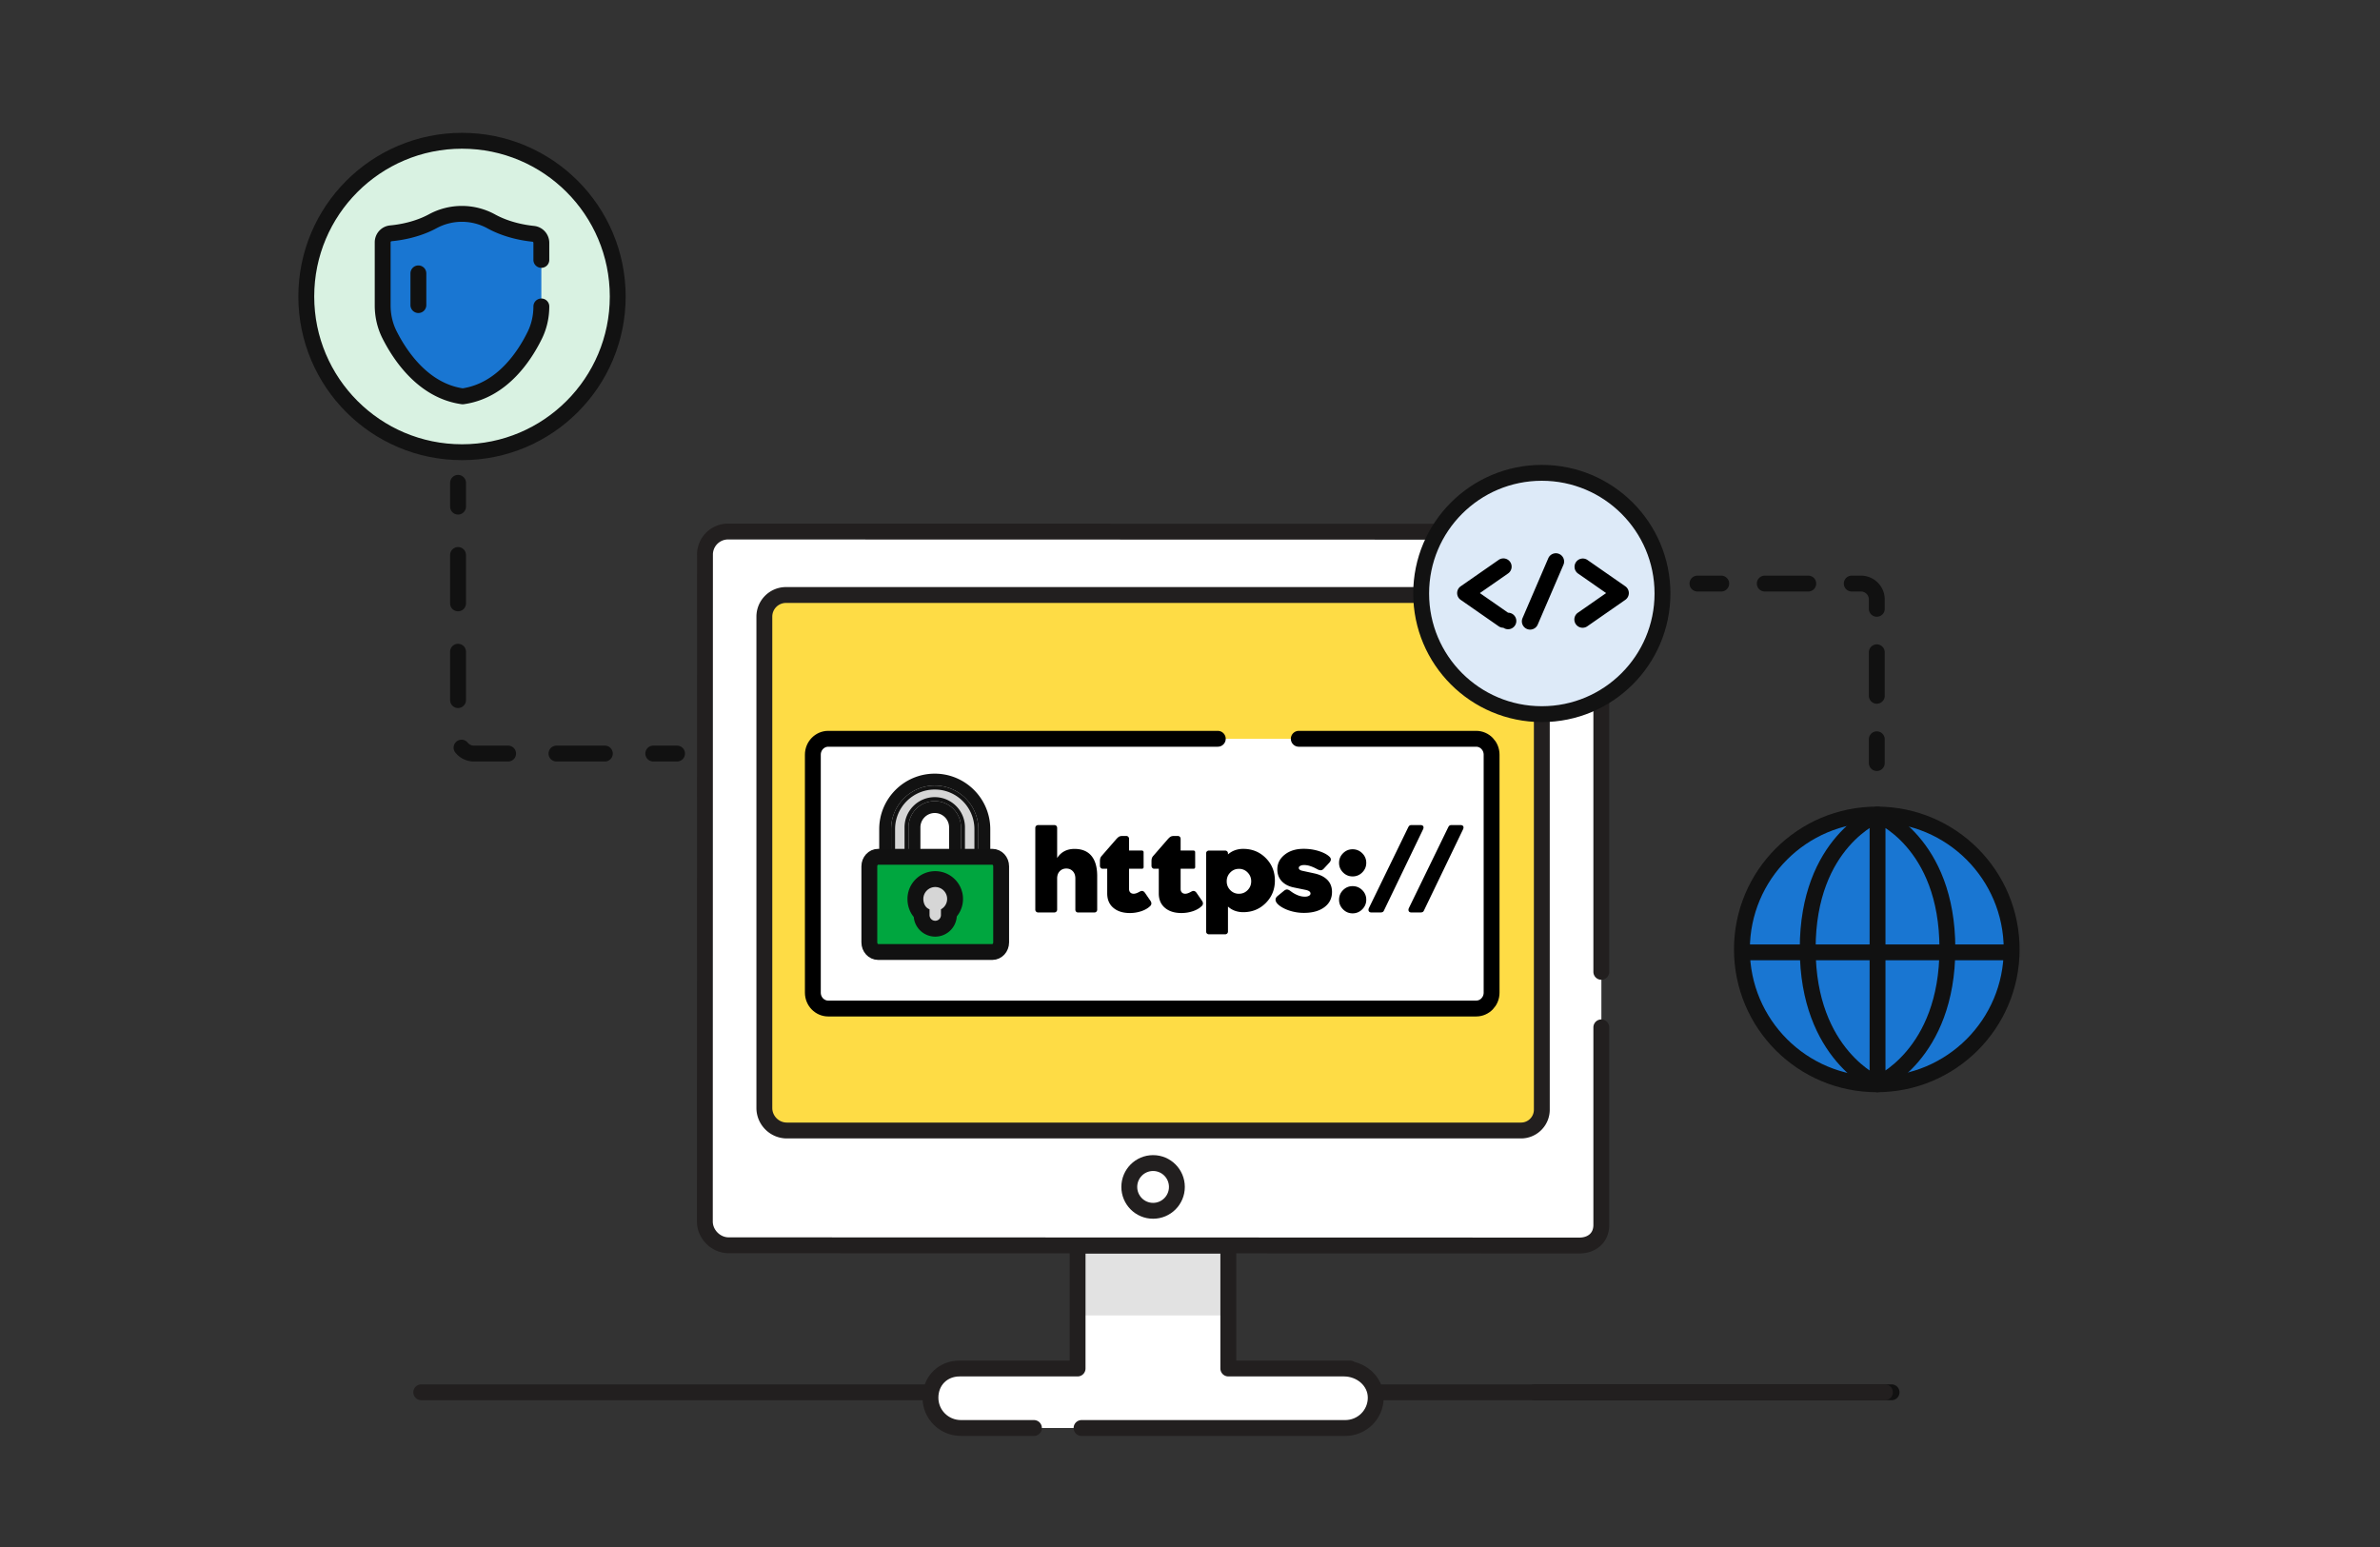 <svg xmlns="http://www.w3.org/2000/svg" viewBox="0 0 600 390"><rect x="0" y="0" width="600" height="390" fill="#333333" stroke="none"/><path d="M116.474 114.002c-21.681 0-39.258-17.576-39.258-39.257 0-21.681 17.576-39.257 39.257-39.257 21.681 0 39.257 17.576 39.257 39.257.001 21.68-17.575 39.257-39.256 39.257z" fill="#d9f2e2" stroke="#121212" stroke-width="4" stroke-linecap="round" stroke-linejoin="round" stroke-miterlimit="10"/><path fill="none" stroke="#111" stroke-width="4" stroke-linecap="round" stroke-linejoin="round" stroke-miterlimit="10" d="M386.87 351h90"/><path fill="none" stroke="#221f1f" stroke-width="4" stroke-linecap="round" stroke-miterlimit="10" d="M106.194 351h369M229.194 351h123"/><path d="M398.024 134l-214.49-.053a5.816 5.816 0 0 0-5.826 5.838l-.029 168.212c0 3.261 2.797 6.004 6.003 6.004l88.026.026V345H242.22c-4.243 0-7.356 3.136-7.356 7.365s3.44 7.635 7.683 7.635h96.64c4.243 0 7.683-3.407 7.683-7.635 0-4.229-3.766-7.365-8.009-7.365h-29.152v-31l88.443.026c3.205 0 5.557-1.937 5.557-5.197V139.973c0-3.26-2.48-5.973-5.685-5.973z" fill="#fff"/><path opacity=".25" fill="#8c8c8c" d="M271.694 315.619h38v16h-38z"/><ellipse cx="290.694" cy="299.226" rx="6" ry="6.017" fill="none" stroke="#221f1f" stroke-width="4" stroke-linecap="round" stroke-miterlimit="10"/><path d="M403.694 259v49.805c0 3.259-2.367 5.195-5.572 5.195l-214.429-.064c-3.205 0-5.999-2.741-5.999-6l.031-168.102a5.815 5.815 0 0 1 5.827-5.834l214.443.053c3.205 0 5.699 2.712 5.699 5.971V245" fill="none" stroke="#221f1f" stroke-width="4" stroke-linecap="round" stroke-miterlimit="10"/><path d="M388.694 279.375c0 3.046-2.345 5.244-5.383 5.244H198.374c-3.038 0-5.68-2.198-5.68-5.244V155.078c0-3.046 2.642-5.459 5.68-5.459h184.937c3.038 0 5.383 2.413 5.383 5.459v124.297z" fill="#fedc45"/><path d="M260.66 360h-18.411c-4.243 0-7.683-3.407-7.683-7.635 0-4.229 3.113-7.365 7.356-7.365h29.738v-31h38v31h30.689-1.536c4.243 0 8.009 3.136 8.009 7.365s-3.44 7.635-7.683 7.635H272.66" fill="none" stroke="#221f1f" stroke-width="4" stroke-linecap="round" stroke-linejoin="round" stroke-miterlimit="10"/><path d="M383.443 285H198.375c-3.124 0-5.681-2.556-5.681-5.681V155.452a5.452 5.452 0 0 1 5.452-5.452h185.166a5.383 5.383 0 0 1 5.382 5.382v124.367c0 2.9-2.351 5.251-5.251 5.251z" fill="none" stroke="#221f1f" stroke-width="4" stroke-linejoin="round" stroke-miterlimit="10"/><circle cx="388.694" cy="149.619" r="30.418" fill="#ddeaf8" stroke="#121212" stroke-width="4" stroke-linecap="round" stroke-linejoin="round" stroke-miterlimit="10"/><circle cx="473.141" cy="239.346" r="34" fill="#1976d2" stroke="#111" stroke-width="4" stroke-linecap="round" stroke-linejoin="round" stroke-miterlimit="10"/><path d="M473.332 273.346v-68s-17.607 6.881-17.607 33.798 17.607 34.202 17.607 34.202zM473.332 273.346v-68s17.607 6.881 17.607 33.798-17.607 34.202-17.607 34.202zM440.074 240.088h66.516M440.074 240.088h66.516" fill="none" stroke="#111" stroke-width="4" stroke-linejoin="round" stroke-miterlimit="10"/><g fill="none" stroke="#111" stroke-width="4" stroke-linecap="round" stroke-linejoin="round"><path d="M115.474 121.72v6"/><path d="M115.474 139.914v46.059a4 4 0 0 0 4 4h39.117" stroke-dasharray="12.193,12.193"/><path d="M164.688 189.972h6"/></g><g fill="none" stroke="#111" stroke-width="4" stroke-linecap="round" stroke-linejoin="round"><path d="M473.141 192.37v-6"/><path d="M473.141 175.407v-24.289a4 4 0 0 0-4-4h-29.733" stroke-dasharray="10.963,10.963"/><path d="M433.927 147.118h-6"/></g><path d="M327.422 186.25h44.722c2.148 0 3.889 1.791 3.889 4v60c0 2.21-1.742 4.001-3.891 4l-163.332.002c-2.148 0-3.889-1.791-3.889-4V190.25c0-2.209 1.741-4 3.889-4h98.195" fill="#fff" stroke="#000" stroke-width="4" stroke-linecap="round" stroke-miterlimit="10"/><path d="M268.816 218.959c-.672 0-1.226.228-1.658.681-.433.454-.65 1.064-.65 1.829v7.831c0 .215-.07.39-.207.527a.728.728 0 0 1-.533.205h-4.027a.723.723 0 0 1-.533-.205.704.704 0 0 1-.207-.527v-20.569c0-.214.069-.389.207-.527a.728.728 0 0 1 .533-.205h4.065c.206 0 .375.069.507.205a.732.732 0 0 1 .196.527v7.578c.478-.751 1.085-1.321 1.821-1.712.735-.389 1.583-.585 2.538-.585 1.885 0 3.312.583 4.282 1.748.97 1.166 1.456 2.86 1.456 5.084v8.456a.73.73 0 0 1-.197.527.671.671 0 0 1-.507.205h-4.141a.615.615 0 0 1-.477-.201.73.73 0 0 1-.185-.516v-7.846c0-.765-.212-1.374-.637-1.829-.425-.453-.974-.681-1.646-.681zM300.911 219.016h-3.274v5.092c0 .373.104.667.311.882.207.215.488.323.844.323.207 0 .43-.04.666-.122.237-.081.508-.208.814-.38.306-.173.565-.234.778-.186.212.049.412.201.599.459l1.392 2.022c.157.23.231.459.222.688a.867.867 0 0 1-.281.602c-.563.554-1.305.99-2.228 1.305a9.043 9.043 0 0 1-2.939.473c-1.728 0-3.107-.438-4.138-1.313-1.032-.875-1.547-2.087-1.547-3.636v-6.21h-1.159a.63.63 0 0 1-.477-.215.744.744 0 0 1-.2-.53v-1.103c0-.324.029-.588.09-.788.06-.2.168-.391.325-.573l3.665-4.21c.313-.353.574-.582.781-.688.207-.105.477-.158.809-.158h.982a.66.66 0 0 1 .491.207c.133.139.2.308.2.509v2.957h3.262c.222 0 .402.18.403.402l.006 3.79a.397.397 0 0 1-.397.401zM304.064 234.831v-19.696c0-.207.069-.377.207-.51a.74.74 0 0 1 .533-.198h4.027c.217 0 .394.066.533.198a.677.677 0 0 1 .207.51v.269a5.257 5.257 0 0 1 1.74-1.048 6.103 6.103 0 0 1 2.11-.354c2.251 0 4.143.77 5.678 2.31 1.534 1.54 2.302 3.43 2.302 5.668 0 2.239-.768 4.129-2.302 5.668-1.535 1.54-3.428 2.31-5.678 2.31a6.103 6.103 0 0 1-2.11-.354 5.144 5.144 0 0 1-1.74-1.063v6.292c0 .207-.07.377-.207.51a.743.743 0 0 1-.533.198h-4.027a.738.738 0 0 1-.533-.198.68.68 0 0 1-.207-.512zm5.192-12.653c0 .87.298 1.612.897 2.223a2.94 2.94 0 0 0 2.188.918c.861 0 1.589-.306 2.188-.918.597-.611.897-1.353.897-2.223 0-.869-.299-1.611-.897-2.223a2.946 2.946 0 0 0-2.188-.918c-.861 0-1.59.307-2.188.918-.599.612-.897 1.354-.897 2.223zM344.435 217.531c0 .937-.337 1.741-1.012 2.41a3.327 3.327 0 0 1-2.431 1.004c-.937 0-1.741-.334-2.41-1.004-.669-.669-1.004-1.472-1.004-2.41 0-.946.334-1.754 1.004-2.424.669-.669 1.472-1.004 2.41-1.004.946 0 1.757.335 2.431 1.004a3.288 3.288 0 0 1 1.012 2.424zm0 9.295c0 .937-.337 1.742-1.012 2.417-.675.675-1.484 1.012-2.431 1.012-.937 0-1.741-.337-2.41-1.012-.669-.674-1.004-1.479-1.004-2.417 0-.946.334-1.754 1.004-2.424.669-.669 1.472-1.004 2.41-1.004.946 0 1.757.335 2.431 1.004a3.288 3.288 0 0 1 1.012 2.424zM347.986 230.032h-2.238c-.341 0-.568-.112-.68-.337-.113-.224-.095-.492.051-.804l9.904-20.349c.126-.224.246-.37.358-.439.112-.068.28-.103.505-.103h2.223c.351 0 .582.108.695.322.112.215.09.478-.066.79l-9.787 20.32c-.098.244-.219.405-.365.483-.146.078-.346.117-.6.117zM358.065 230.032h-2.238c-.342 0-.569-.112-.68-.337-.113-.224-.095-.492.051-.804l9.904-20.349c.126-.224.246-.37.358-.439.112-.068.28-.103.505-.103h2.223c.351 0 .582.108.695.322.112.215.09.478-.066.79l-9.787 20.32c-.098.244-.219.405-.365.483-.147.078-.347.117-.6.117z"/><path d="M240.767 217.498v-8.922c0-2.82-2.295-5.115-5.115-5.115s-5.115 2.295-5.115 5.115v8.922h-7.385v-8.458c0-6.893 5.607-12.5 12.5-12.5s12.5 5.607 12.5 12.5v8.458h-7.385z" fill="#d6d6d6"/><path d="M235.651 198.04c6.065 0 11 4.935 11 11v6.957h-4.385v-7.422a6.623 6.623 0 0 0-6.615-6.615 6.623 6.623 0 0 0-6.615 6.615v7.422h-4.385v-6.957c0-6.065 4.935-11 11-11m0-3c-7.72 0-14 6.28-14 14v9.957h10.385v-10.422a3.62 3.62 0 0 1 3.615-3.615 3.62 3.62 0 0 1 3.615 3.615v10.422h10.385v-9.957c0-7.719-6.28-14-14-14z" fill="#121212"/><path d="M235.651 199.04c5.514 0 10 4.486 10 10v5.957h-2.385v-6.422c0-4.199-3.416-7.615-7.615-7.615s-7.615 3.416-7.615 7.615v6.422h-2.385v-5.957c0-5.514 4.486-10 10-10m0-1c-6.065 0-11 4.935-11 11v6.957h4.385v-7.422a6.623 6.623 0 0 1 6.615-6.615 6.623 6.623 0 0 1 6.615 6.615v7.422h4.385v-6.957c0-6.065-4.934-11-11-11z" fill="#121212"/><path d="M250.178 239.998h-28.806c-1.222 0-2.212-1.094-2.212-2.42v-19.18c0-1.325.99-2.4 2.212-2.4h28.806c1.222 0 2.212 1.075 2.212 2.4v19.18c0 1.325-.99 2.42-2.212 2.42z" fill="#00a63f" stroke="#111" stroke-width="4" stroke-linecap="round" stroke-linejoin="round" stroke-miterlimit="10"/><path d="M235.775 234.126a3.444 3.444 0 0 1-3.44-3.44v-.354c-.977-.863-1.56-2.198-1.56-3.71 0-2.757 2.243-5 5-5s5 2.243 5 5a4.951 4.951 0 0 1-1.56 3.617v.447a3.444 3.444 0 0 1-3.44 3.44z" fill="#d6d6d6"/><path d="M235.775 223.621a3 3 0 0 1 3 3c0 1.125-.63 2.115-1.56 2.61v1.455a1.44 1.44 0 0 1-2.88 0v-1.455c-1.037-.366-1.56-1.485-1.56-2.61 0-1.65 1.35-3 3-3m0-4c-3.86 0-7 3.14-7 7 0 1.753.578 3.344 1.581 4.541a5.447 5.447 0 0 0 5.419 4.964 5.447 5.447 0 0 0 5.429-5.093 6.954 6.954 0 0 0 1.571-4.412c0-3.86-3.14-7-7-7z" fill="#111"/><path d="M136.474 77.256c0 2.5-.541 4.975-1.633 7.212-2.556 5.235-8.262 14.051-18.159 15.447h-.075c-9.879-1.393-15.747-10.25-18.411-15.531-1.151-2.283-1.723-4.826-1.723-7.396V61.099c0-1.187.892-2.17 2.053-2.279 2.439-.229 6.67-.927 10.579-3.047a15.405 15.405 0 0 1 14.738.038c3.917 2.152 8.156 2.885 10.592 3.135a2.283 2.283 0 0 1 2.038 2.282v4.291" fill="#1976d2" stroke="#111" stroke-width="4" stroke-linecap="round" stroke-linejoin="round" stroke-miterlimit="10"/><path fill="none" stroke="#111" stroke-width="4" stroke-linecap="round" stroke-linejoin="round" stroke-miterlimit="10" d="M105.474 68.915v8"/><path d="M379 158.256c-.41 0-.824-.121-1.187-.373l-9.573-6.659a2.082 2.082 0 0 1 0-3.416l9.573-6.659a2.08 2.08 0 1 1 2.377 3.417l-7.117 4.951 7.117 4.951a2.08 2.08 0 1 1-1.19 3.788zM398.981 158.256a2.081 2.081 0 0 1-1.19-3.79l7.117-4.951-7.117-4.951a2.082 2.082 0 0 1 2.377-3.417l9.573 6.659a2.082 2.082 0 0 1 0 3.416l-9.573 6.659a2.05 2.05 0 0 1-1.187.375zM386.006 158.706a2.08 2.08 0 0 1-2.17-2.888l6.487-15.081a2.08 2.08 0 1 1 3.823 1.645l-6.487 15.081a2.081 2.081 0 0 1-1.653 1.243zM322.016 219.166c0-1.482.619-2.715 1.857-3.701 1.238-.984 2.833-1.477 4.784-1.477 1.32 0 2.568.182 3.744.545 1.176.364 2.065.818 2.668 1.363.277.23.423.473.437.732.014.258-.108.536-.366.832l-1.42 1.535c-.229.249-.476.38-.739.394-.264.014-.576-.079-.939-.28a9.857 9.857 0 0 0-1.743-.775 5.01 5.01 0 0 0-1.513-.258c-.393 0-.717.067-.975.201s-.387.307-.387.516c0 .182.076.335.229.459.152.125.392.221.717.287l2.912.631c1.472.316 2.594.87 3.364 1.664.769.794 1.155 1.803 1.155 3.027 0 1.606-.641 2.888-1.922 3.844-1.282.957-3.012 1.434-5.192 1.434-1.024 0-2.035-.134-3.034-.402-1-.267-1.872-.636-2.618-1.104-.775-.488-1.243-.973-1.406-1.456-.163-.482-.01-.915.459-1.298l1.578-1.291c.277-.229.54-.344.789-.344.248 0 .559.143.932.43.583.44 1.178.78 1.786 1.018a4.822 4.822 0 0 0 1.771.359c.439 0 .789-.074 1.047-.222.258-.148.387-.337.387-.567 0-.23-.108-.42-.323-.574-.215-.152-.543-.273-.983-.359l-2.854-.588c-1.329-.267-2.362-.801-3.098-1.599-.737-.798-1.104-1.79-1.104-2.976zM287.911 219.016h-3.274v5.092c0 .373.104.667.311.882.207.215.488.323.844.323.207 0 .43-.04.666-.122.237-.081.508-.208.814-.38.306-.173.565-.234.778-.186.212.049.412.201.599.459l1.392 2.022c.157.23.231.459.222.688a.867.867 0 0 1-.281.602c-.563.554-1.305.99-2.228 1.305a9.043 9.043 0 0 1-2.939.473c-1.728 0-3.107-.438-4.138-1.313-1.032-.875-1.547-2.087-1.547-3.636v-6.21h-1.159a.63.63 0 0 1-.477-.215.744.744 0 0 1-.2-.53v-1.103c0-.324.029-.588.09-.788.06-.2.168-.391.325-.573l3.665-4.21c.313-.353.574-.582.781-.688.207-.105.477-.158.809-.158h.982a.66.66 0 0 1 .491.207c.133.139.2.308.2.509v2.957h3.262c.222 0 .402.18.403.402l.006 3.79a.397.397 0 0 1-.397.401z"/></svg>